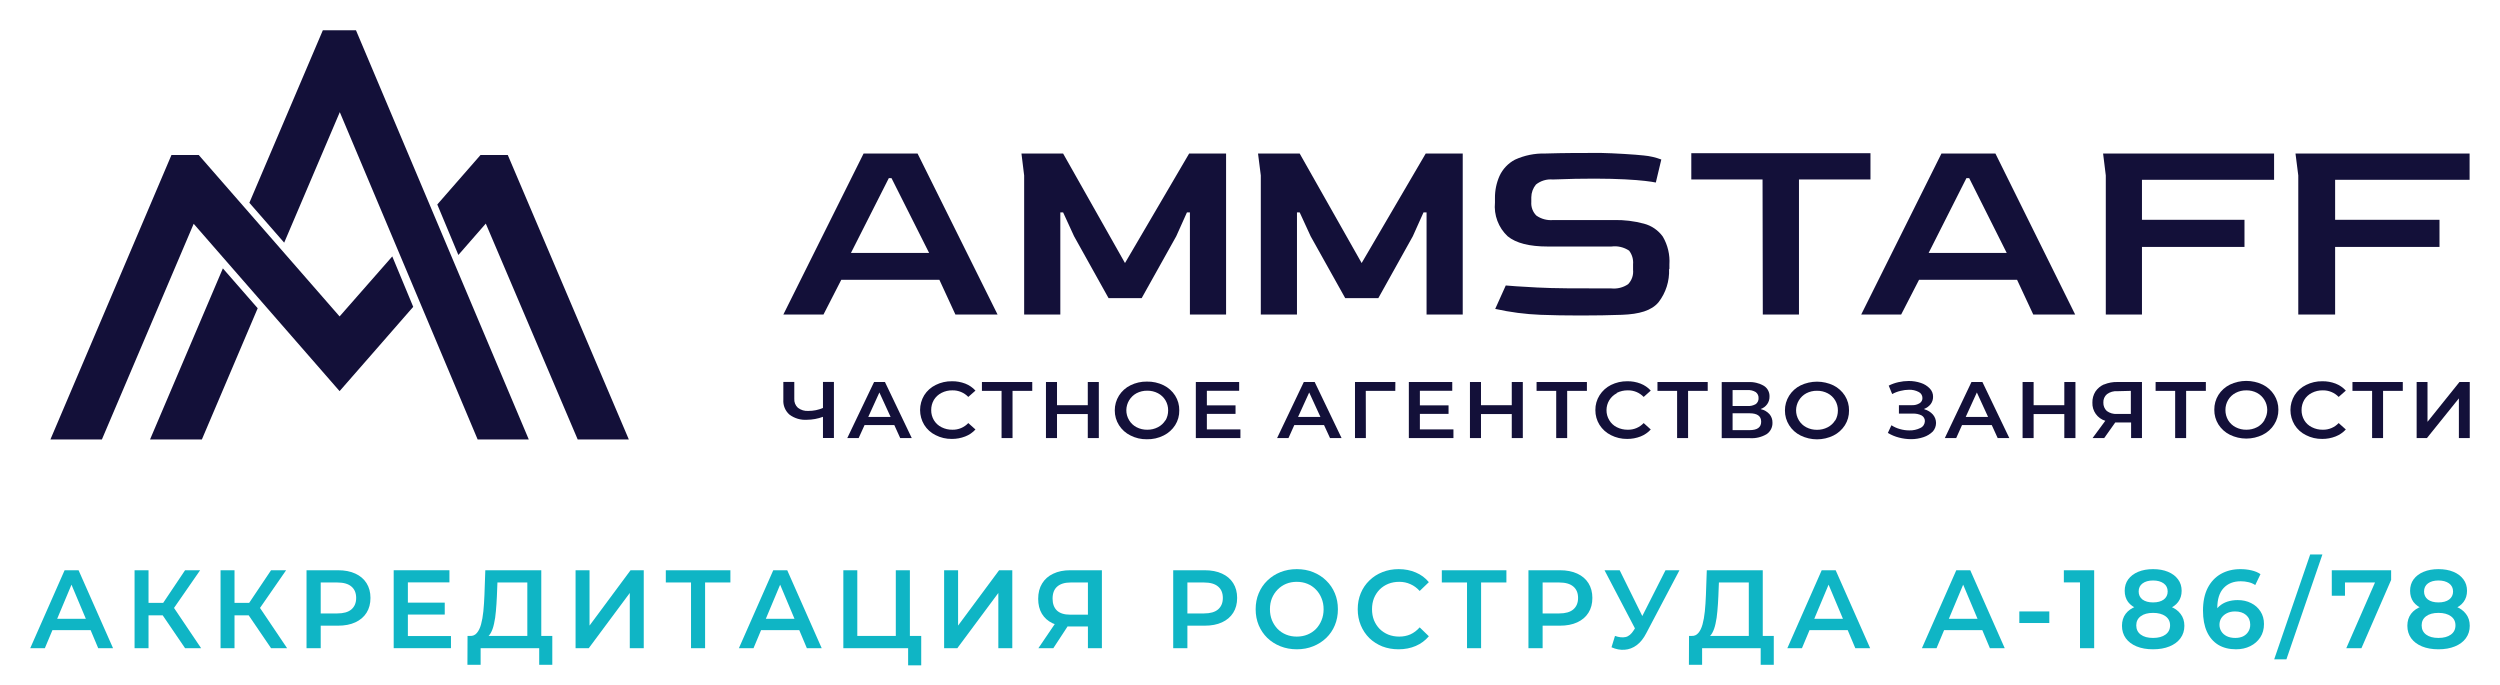 <?xml version="1.0" encoding="UTF-8"?> <svg xmlns="http://www.w3.org/2000/svg" width="248" height="68" viewBox="0 0 248 68" fill="none"> <path d="M20.025 43.597L25.563 30.578L22.109 26.622L14.883 43.597H20.025Z" fill="#131039"></path> <path d="M33.708 11.124L47.384 43.597H52.456L35.312 3H32.027L24.737 20.116L28.191 24.072L33.708 11.124Z" fill="#131039"></path> <path d="M19.213 22.2L33.687 38.8L36.922 35.099L40.991 30.437L38.914 25.435L33.687 31.39L19.714 15.376H17.009L5 43.597H10.107L19.213 22.2Z" fill="#131039"></path> <path d="M48.19 22.179L57.309 43.597H62.381L50.372 15.376H47.667L43.379 20.285L45.47 25.294L48.19 22.179Z" fill="#131039"></path> <path d="M173.546 42.67H171.873V40.997H173.546C174.324 40.997 174.708 41.273 174.708 41.834C174.708 42.394 174.324 42.67 173.546 42.67ZM171.873 38.697H173.337C173.63 38.673 173.923 38.744 174.173 38.898C174.264 38.967 174.336 39.057 174.385 39.161C174.433 39.264 174.455 39.378 174.449 39.492C174.456 39.606 174.434 39.72 174.386 39.823C174.337 39.927 174.264 40.017 174.173 40.086C173.92 40.232 173.629 40.299 173.337 40.278H171.873V38.697ZM174.667 40.571C174.928 40.482 175.153 40.312 175.311 40.086C175.465 39.865 175.544 39.602 175.536 39.333C175.544 39.124 175.496 38.918 175.4 38.733C175.303 38.548 175.16 38.392 174.984 38.279C174.514 38.004 173.973 37.873 173.429 37.903H170.794V43.465H173.588C174.173 43.503 174.756 43.363 175.26 43.063C175.443 42.936 175.59 42.765 175.69 42.567C175.789 42.368 175.837 42.148 175.829 41.926C175.837 41.62 175.733 41.323 175.536 41.089C175.315 40.843 175.023 40.67 174.7 40.596" fill="#131039"></path> <path d="M182.051 41.692C181.872 41.988 181.615 42.228 181.307 42.386C180.979 42.557 180.614 42.643 180.245 42.637C179.875 42.642 179.51 42.556 179.183 42.386C178.877 42.228 178.622 41.987 178.447 41.692C178.262 41.39 178.167 41.042 178.171 40.688C178.175 40.345 178.271 40.008 178.449 39.714C178.627 39.42 178.88 39.179 179.183 39.015C179.51 38.845 179.875 38.759 180.245 38.764C180.614 38.758 180.979 38.845 181.307 39.015C181.615 39.176 181.873 39.419 182.051 39.718C182.231 40.022 182.324 40.369 182.319 40.722C182.322 41.074 182.229 41.421 182.051 41.725M181.876 38.229C181.368 37.987 180.812 37.861 180.249 37.861C179.686 37.861 179.13 37.987 178.622 38.229C178.156 38.457 177.762 38.811 177.485 39.25C177.207 39.69 177.062 40.201 177.066 40.722C177.062 41.24 177.207 41.748 177.485 42.185C177.762 42.624 178.156 42.977 178.622 43.206C179.129 43.453 179.685 43.582 180.249 43.582C180.813 43.582 181.369 43.453 181.876 43.206C182.34 42.975 182.734 42.622 183.013 42.185C183.29 41.748 183.433 41.239 183.423 40.722C183.432 40.202 183.29 39.69 183.013 39.25C182.734 38.813 182.34 38.46 181.876 38.229Z" fill="#131039"></path> <path d="M190.874 40.562C191.131 40.467 191.357 40.302 191.526 40.086C191.681 39.878 191.763 39.625 191.76 39.366C191.764 39.212 191.736 39.058 191.679 38.914C191.621 38.77 191.535 38.64 191.426 38.53C191.183 38.279 190.881 38.092 190.547 37.986C190.159 37.856 189.752 37.791 189.343 37.794C189 37.796 188.658 37.835 188.323 37.911C187.989 37.985 187.666 38.1 187.361 38.254L187.704 39.09C187.967 38.947 188.248 38.84 188.54 38.773C188.814 38.703 189.094 38.666 189.377 38.664C189.708 38.653 190.036 38.727 190.33 38.881C190.444 38.935 190.539 39.021 190.606 39.128C190.673 39.234 190.707 39.358 190.706 39.483C190.709 39.587 190.684 39.69 190.635 39.781C190.585 39.873 190.511 39.949 190.422 40.002C190.193 40.141 189.928 40.208 189.661 40.194H188.373V41.031H189.745C190.051 41.014 190.357 41.078 190.631 41.215C190.729 41.271 190.81 41.353 190.866 41.452C190.922 41.55 190.951 41.662 190.949 41.775C190.946 41.918 190.903 42.058 190.825 42.178C190.746 42.298 190.636 42.393 190.506 42.453C190.164 42.624 189.784 42.708 189.402 42.695C189.085 42.696 188.769 42.651 188.465 42.561C188.168 42.48 187.886 42.353 187.629 42.185L187.277 42.946C187.618 43.152 187.987 43.307 188.373 43.406C188.761 43.508 189.16 43.562 189.561 43.565C189.987 43.569 190.411 43.501 190.815 43.364C191.165 43.251 191.483 43.056 191.744 42.796C191.944 42.563 192.055 42.266 192.055 41.959C192.055 41.652 191.944 41.355 191.744 41.123C191.52 40.873 191.23 40.693 190.907 40.604" fill="#131039"></path> <path d="M84.415 25.09L88.17 17.672H88.438L92.168 25.09H84.415ZM94.777 31.204H98.959L91.022 15.229H85.669L77.707 31.204H81.688L83.453 27.759H93.188L94.777 31.204Z" fill="#131039"></path> <path d="M121.627 31.204V15.229H117.964L111.599 26.094L105.46 15.229H101.328L101.596 17.404V31.204H105.184V21.067H105.46L106.547 23.434L109.968 29.573H113.255L116.684 23.434L117.746 21.067H118.039V31.204H121.627Z" fill="#131039"></path> <path d="M135.075 26.094L128.928 15.229H124.796L125.072 17.404V31.204H128.66V21.067H128.928L130.015 23.434L133.444 29.573H136.731L140.152 23.434L141.214 21.067H141.515V31.204H145.103V15.229H141.432L135.075 26.094Z" fill="#131039"></path> <path d="M165.605 26.671V26.236C165.668 25.272 165.441 24.31 164.953 23.476C164.498 22.841 163.835 22.386 163.079 22.188C162.111 21.928 161.112 21.807 160.11 21.828H154.08C153.487 21.884 152.894 21.727 152.407 21.385C152.231 21.21 152.096 20.999 152.009 20.767C151.922 20.534 151.887 20.286 151.905 20.039V19.57C151.91 19.109 152.072 18.664 152.365 18.307C152.837 17.931 153.436 17.751 154.038 17.805C160.411 17.555 163.38 17.923 164.258 18.107L164.802 15.823C164.24 15.611 163.652 15.476 163.054 15.422C162.26 15.33 160.093 15.196 158.814 15.171C156.882 15.171 155.142 15.171 153.277 15.229C152.245 15.202 151.221 15.411 150.283 15.84C149.609 16.196 149.071 16.763 148.752 17.454C148.446 18.147 148.292 18.897 148.3 19.654V20.089C148.24 20.705 148.321 21.328 148.539 21.907C148.756 22.488 149.104 23.01 149.555 23.434C150.391 24.12 151.713 24.455 153.544 24.455H159.851C160.467 24.373 161.091 24.519 161.607 24.864C161.904 25.251 162.044 25.735 162 26.22V26.763C162.027 27.023 161.997 27.286 161.912 27.533C161.827 27.78 161.688 28.005 161.507 28.193C161.016 28.526 160.423 28.674 159.834 28.611H159.324C156.422 28.611 154.147 28.611 152.482 28.52C150.818 28.427 149.806 28.369 149.371 28.319L148.325 30.644C149.802 30.972 151.305 31.168 152.817 31.229C155.092 31.321 158.479 31.321 160.896 31.229C162.619 31.163 163.824 30.82 164.526 29.983C165.252 29.046 165.622 27.881 165.572 26.696" fill="#131039"></path> <path d="M167.777 17.805H174.845L174.87 31.204H178.458V17.805H185.551V15.195H167.777V17.805Z" fill="#131039"></path> <path d="M191.321 25.09L195.068 17.672H195.344L199.066 25.09H191.321ZM205.857 31.204L197.945 15.229H192.592L184.63 31.204H188.594L190.367 27.759H200.094L201.7 31.204H205.857Z" fill="#131039"></path> <path d="M222.653 21.803H212.483V17.839H225.589V15.229H208.627L208.895 17.404V31.204H212.483V24.497H222.653V21.803Z" fill="#131039"></path> <path d="M227.713 15.229L227.989 17.404V31.204H231.644V24.497H241.998V21.803H231.644V17.839H244.984V15.229H227.713Z" fill="#131039"></path> <path d="M81.638 40.471C81.181 40.666 80.688 40.766 80.191 40.764C79.819 40.79 79.451 40.68 79.154 40.454C79.03 40.342 78.933 40.203 78.871 40.048C78.809 39.893 78.783 39.726 78.794 39.559V37.887H77.707V39.66C77.689 39.936 77.734 40.212 77.84 40.467C77.946 40.722 78.109 40.95 78.318 41.132C78.818 41.504 79.435 41.685 80.057 41.642C80.597 41.637 81.132 41.538 81.638 41.349V43.449H82.725V37.887H81.638V40.471Z" fill="#131039"></path> <path d="M86.131 41.358L87.235 38.933L88.347 41.358H86.131ZM86.708 37.895L84.049 43.457H85.178L85.763 42.169H88.716L89.301 43.457H90.447L87.787 37.895H86.708Z" fill="#131039"></path> <path d="M93.396 38.974C93.732 38.802 94.105 38.716 94.483 38.723C94.776 38.717 95.067 38.773 95.337 38.885C95.608 38.997 95.852 39.164 96.055 39.375L96.766 38.748C96.487 38.442 96.14 38.205 95.754 38.054C95.332 37.893 94.884 37.813 94.433 37.82C93.873 37.812 93.32 37.938 92.819 38.188C92.352 38.416 91.958 38.769 91.681 39.208C91.413 39.651 91.272 40.158 91.272 40.676C91.272 41.193 91.413 41.701 91.681 42.144C91.953 42.584 92.345 42.938 92.81 43.164C93.309 43.421 93.864 43.55 94.424 43.541C94.876 43.544 95.325 43.462 95.746 43.298C96.136 43.15 96.485 42.912 96.766 42.604L96.055 41.968C95.854 42.182 95.61 42.352 95.339 42.465C95.069 42.579 94.777 42.635 94.483 42.629C94.105 42.636 93.732 42.55 93.396 42.378C93.084 42.223 92.823 41.982 92.643 41.684C92.463 41.38 92.37 41.033 92.375 40.68C92.371 40.325 92.463 39.975 92.643 39.668C92.825 39.372 93.086 39.132 93.396 38.974Z" fill="#131039"></path> <path d="M97.407 38.774H99.355V43.457H100.443V38.774H102.4V37.895H97.407V38.774Z" fill="#131039"></path> <path d="M107.908 40.196H104.855V37.895H103.759V43.457H104.855V41.074H107.908V43.457H109.003V37.895H107.908V40.196Z" fill="#131039"></path> <path d="M115.613 41.684C115.434 41.98 115.176 42.221 114.868 42.378C114.541 42.549 114.176 42.636 113.806 42.629C113.437 42.635 113.072 42.549 112.744 42.378C112.439 42.22 112.184 41.98 112.008 41.684C111.824 41.382 111.728 41.034 111.732 40.681C111.737 40.337 111.833 40.001 112.011 39.707C112.189 39.413 112.442 39.171 112.744 39.008C113.072 38.838 113.437 38.751 113.806 38.757C114.176 38.751 114.541 38.837 114.868 39.008C115.177 39.169 115.434 39.412 115.613 39.71C115.793 40.014 115.885 40.361 115.88 40.714C115.883 41.066 115.791 41.413 115.613 41.718M115.437 38.222C114.917 37.966 114.343 37.84 113.764 37.854C113.202 37.846 112.646 37.972 112.142 38.222C111.675 38.45 111.282 38.803 111.004 39.242C110.727 39.682 110.582 40.193 110.586 40.714C110.582 41.232 110.727 41.74 111.004 42.178C111.282 42.617 111.675 42.97 112.142 43.198C112.644 43.455 113.201 43.584 113.764 43.574C114.344 43.59 114.919 43.46 115.437 43.198C115.902 42.967 116.295 42.615 116.575 42.178C116.852 41.74 116.994 41.231 116.984 40.714C116.994 40.194 116.851 39.682 116.575 39.242C116.295 38.805 115.902 38.452 115.437 38.222Z" fill="#131039"></path> <path d="M119.721 41.057H122.565V40.212H119.721V38.765H122.925V37.895H118.626V43.457H123.05V42.596H119.721V41.057Z" fill="#131039"></path> <path d="M128.769 41.358L129.873 38.933L130.986 41.358H128.769ZM129.338 37.895L126.687 43.457H127.816L128.393 42.169H131.345L131.939 43.457H133.085L130.417 37.895H129.338Z" fill="#131039"></path> <path d="M134.415 43.457H135.494L135.485 38.774H138.413L138.421 37.895H134.415V43.457Z" fill="#131039"></path> <path d="M140.852 41.057H143.696V40.212H140.852V38.765H144.064V37.895H139.757V43.457H144.181V42.596H140.852V41.057Z" fill="#131039"></path> <path d="M149.967 40.196H146.914V37.895H145.819V43.457H146.914V41.074H149.967V43.457H151.063V37.895H149.967V40.196Z" fill="#131039"></path> <path d="M152.428 38.774H154.376V43.457H155.464V38.774H157.421V37.895H152.428V38.774Z" fill="#131039"></path> <path d="M160.385 38.974C160.722 38.804 161.095 38.718 161.473 38.723C161.767 38.716 162.059 38.771 162.331 38.883C162.604 38.996 162.849 39.163 163.053 39.376L163.756 38.748C163.476 38.442 163.13 38.205 162.744 38.054C162.323 37.892 161.874 37.812 161.422 37.82C160.863 37.814 160.31 37.94 159.808 38.188C159.346 38.419 158.955 38.772 158.679 39.208C158.399 39.648 158.254 40.159 158.261 40.68C158.256 41.197 158.398 41.705 158.671 42.144C158.947 42.581 159.337 42.933 159.8 43.164C160.299 43.419 160.853 43.548 161.414 43.541C161.869 43.545 162.32 43.462 162.744 43.298C163.13 43.147 163.476 42.91 163.756 42.604L163.053 41.968C162.851 42.183 162.606 42.353 162.333 42.467C162.061 42.581 161.768 42.636 161.473 42.629C161.095 42.634 160.722 42.548 160.385 42.378C160.076 42.223 159.817 41.982 159.641 41.684C159.455 41.383 159.359 41.034 159.365 40.68C159.366 40.335 159.461 39.996 159.641 39.701C159.821 39.406 160.079 39.166 160.385 39.008" fill="#131039"></path> <path d="M164.421 38.774H166.369V43.457H167.457V38.774H169.405V37.895H164.421V38.774Z" fill="#131039"></path> <path d="M195 41.358L196.104 38.933L197.216 41.358H195ZM195.569 37.895L192.926 43.457H194.055L194.632 42.169H197.584L198.17 43.457H199.324L196.656 37.895H195.569Z" fill="#131039"></path> <path d="M204.78 40.196H201.735V37.895H200.64V43.457H201.735V41.074H204.78V43.457H205.884V37.895H204.78V40.196Z" fill="#131039"></path> <path d="M211.379 38.773V41.065H209.999C209.641 41.087 209.286 40.983 208.996 40.772C208.882 40.666 208.792 40.536 208.733 40.392C208.674 40.247 208.647 40.092 208.653 39.936C208.644 39.778 208.672 39.621 208.734 39.475C208.797 39.33 208.892 39.202 209.012 39.1C209.309 38.882 209.674 38.778 210.041 38.807L211.379 38.773ZM208.703 38.138C208.365 38.29 208.075 38.533 207.867 38.84C207.661 39.168 207.556 39.549 207.565 39.936C207.548 40.336 207.665 40.731 207.896 41.058C208.128 41.385 208.462 41.626 208.845 41.743L207.582 43.457H208.736L209.832 41.91H211.405V43.457H212.483V37.895H210.033C209.586 37.886 209.142 37.969 208.728 38.138" fill="#131039"></path> <path d="M213.836 38.774H215.776V43.457H216.864V38.774H218.821V37.895H213.836V38.774Z" fill="#131039"></path> <path d="M224.635 41.684C224.46 41.979 224.205 42.22 223.899 42.378C223.572 42.548 223.207 42.634 222.837 42.629C222.468 42.635 222.103 42.549 221.775 42.378C221.467 42.22 221.21 41.98 221.031 41.684C220.853 41.379 220.76 41.032 220.763 40.68C220.758 40.327 220.851 39.98 221.031 39.676C221.209 39.378 221.467 39.135 221.775 38.974C222.103 38.803 222.468 38.717 222.837 38.723C223.207 38.717 223.572 38.803 223.899 38.974C224.202 39.137 224.455 39.379 224.633 39.673C224.811 39.967 224.907 40.303 224.911 40.647C224.915 41 224.82 41.348 224.635 41.65M224.46 38.154C223.952 37.912 223.396 37.786 222.833 37.786C222.27 37.786 221.714 37.912 221.206 38.154C220.742 38.385 220.348 38.737 220.069 39.174C219.794 39.616 219.652 40.127 219.659 40.647C219.652 41.164 219.794 41.672 220.069 42.11C220.348 42.547 220.742 42.9 221.206 43.13C221.713 43.378 222.269 43.507 222.833 43.507C223.397 43.507 223.953 43.378 224.46 43.13C224.926 42.902 225.32 42.549 225.597 42.11C225.877 41.674 226.022 41.165 226.015 40.647C226.022 40.126 225.877 39.614 225.597 39.174C225.32 38.736 224.926 38.382 224.46 38.154Z" fill="#131039"></path> <path d="M229.335 38.974C229.671 38.802 230.045 38.716 230.423 38.723C230.715 38.717 231.006 38.773 231.277 38.885C231.548 38.997 231.792 39.164 231.995 39.375L232.706 38.748C232.426 38.442 232.08 38.205 231.694 38.054C231.272 37.893 230.824 37.813 230.372 37.82C229.813 37.812 229.259 37.938 228.758 38.188C228.292 38.416 227.898 38.769 227.621 39.208C227.353 39.651 227.211 40.158 227.211 40.676C227.211 41.193 227.353 41.701 227.621 42.144C227.893 42.584 228.284 42.938 228.75 43.164C229.249 43.421 229.803 43.55 230.364 43.541C230.816 43.544 231.264 43.462 231.685 43.298C232.074 43.147 232.423 42.91 232.706 42.604L231.995 41.968C231.794 42.182 231.55 42.352 231.279 42.465C231.008 42.579 230.716 42.635 230.423 42.629C230.045 42.636 229.671 42.55 229.335 42.378C229.022 42.225 228.76 41.984 228.582 41.684C228.403 41.38 228.31 41.033 228.315 40.68C228.31 40.325 228.403 39.975 228.582 39.668C228.762 39.37 229.023 39.129 229.335 38.974Z" fill="#131039"></path> <path d="M233.364 38.774H235.313V43.457H236.4V38.774H238.357V37.895H233.364V38.774Z" fill="#131039"></path> <path d="M240.809 41.843V37.895H239.731V43.457H240.751L243.921 39.518V43.457H245V37.895H243.979L240.809 41.843Z" fill="#131039"></path> <path d="M3 64.299L6.409 56.568H7.794L11.213 64.299H9.742L6.809 57.33H7.372L4.45 64.299H3ZM4.569 62.51L4.948 61.383H9.038L9.417 62.51H4.569Z" fill="#0FB5C5"></path> <path d="M18.359 64.299L15.794 60.533L16.931 59.815L19.95 64.299H18.359ZM13.349 64.299V56.568H14.734V64.299H13.349ZM14.312 61.041V59.804H16.866V61.041H14.312ZM17.061 60.599L15.773 60.423L18.359 56.568H19.852L17.061 60.599Z" fill="#0FB5C5"></path> <path d="M26.889 64.299L24.324 60.533L25.46 59.815L28.48 64.299H26.889ZM21.879 64.299V56.568H23.264V64.299H21.879ZM22.842 61.041V59.804H25.395V61.041H22.842ZM25.59 60.599L24.303 60.423L26.889 56.568H28.382L25.59 60.599Z" fill="#0FB5C5"></path> <path d="M30.408 64.299V56.568H33.525C34.196 56.568 34.769 56.679 35.245 56.9C35.729 57.12 36.1 57.437 36.36 57.849C36.62 58.262 36.75 58.751 36.75 59.318C36.75 59.885 36.62 60.375 36.36 60.787C36.1 61.2 35.729 61.516 35.245 61.737C34.769 61.958 34.196 62.068 33.525 62.068H31.188L31.815 61.395V64.299H30.408ZM31.815 61.549L31.188 60.853H33.46C34.08 60.853 34.546 60.721 34.856 60.456C35.173 60.183 35.332 59.804 35.332 59.318C35.332 58.825 35.173 58.446 34.856 58.181C34.546 57.916 34.08 57.783 33.46 57.783H31.188L31.815 57.076V61.549Z" fill="#0FB5C5"></path> <path d="M40.353 59.782H44.119V60.964H40.353V59.782ZM40.461 63.095H44.736V64.299H39.054V56.568H44.584V57.772H40.461V63.095Z" fill="#0FB5C5"></path> <path d="M52.31 63.636V57.783H49.345L49.291 59.153C49.269 59.668 49.236 60.158 49.193 60.621C49.157 61.078 49.096 61.494 49.009 61.87C48.93 62.245 48.818 62.558 48.674 62.808C48.529 63.059 48.353 63.224 48.143 63.305L46.628 63.084C46.903 63.099 47.126 63.003 47.299 62.797C47.48 62.591 47.62 62.304 47.721 61.936C47.822 61.568 47.898 61.137 47.949 60.644C47.999 60.143 48.035 59.602 48.057 59.02L48.143 56.568H53.695V63.636H52.31ZM46.369 65.945L46.38 63.084H54.788V65.945H53.489V64.299H47.678V65.945H46.369Z" fill="#0FB5C5"></path> <path d="M57.097 64.299V56.568H58.482V62.057L62.551 56.568H63.86V64.299H62.475V58.821L58.406 64.299H57.097Z" fill="#0FB5C5"></path> <path d="M68.549 64.299V57.43L68.884 57.783H66.049V56.568H72.455V57.783H69.62L69.945 57.43V64.299H68.549Z" fill="#0FB5C5"></path> <path d="M73.299 64.299L76.708 56.568H78.093L81.512 64.299H80.04L77.108 57.33H77.671L74.749 64.299H73.299ZM74.868 62.51L75.247 61.383H79.337L79.716 62.51H74.868Z" fill="#0FB5C5"></path> <path d="M83.659 64.299V56.568H85.044V63.084H88.864V56.568H90.26V64.299H83.659ZM90.086 66V63.946L90.4 64.299H88.864V63.084H91.385V66H90.086Z" fill="#0FB5C5"></path> <path d="M93.657 64.299V56.568H95.042V62.057L99.111 56.568H100.42V64.299H99.035V58.821L94.967 64.299H93.657Z" fill="#0FB5C5"></path> <path d="M107.922 64.299V61.825L108.269 62.146H106.05C105.416 62.146 104.867 62.039 104.406 61.825C103.951 61.604 103.601 61.291 103.356 60.886C103.111 60.474 102.988 59.981 102.988 59.407C102.988 58.81 103.118 58.302 103.378 57.883C103.637 57.456 104.005 57.132 104.481 56.911C104.957 56.682 105.517 56.568 106.159 56.568H109.308V64.299H107.922ZM103.01 64.299L104.882 61.538H106.299L104.492 64.299H103.01ZM107.922 61.361V57.386L108.269 57.783H106.202C105.625 57.783 105.181 57.919 104.871 58.192C104.568 58.457 104.416 58.854 104.416 59.385C104.416 59.893 104.561 60.286 104.849 60.566C105.145 60.839 105.578 60.975 106.148 60.975H108.269L107.922 61.361Z" fill="#0FB5C5"></path> <path d="M116.382 64.299V56.568H119.499C120.17 56.568 120.743 56.679 121.22 56.9C121.703 57.12 122.074 57.437 122.334 57.849C122.594 58.262 122.724 58.751 122.724 59.318C122.724 59.885 122.594 60.375 122.334 60.787C122.074 61.2 121.703 61.516 121.22 61.737C120.743 61.958 120.17 62.068 119.499 62.068H117.162L117.789 61.395V64.299H116.382ZM117.789 61.549L117.162 60.853H119.434C120.054 60.853 120.52 60.721 120.83 60.456C121.147 60.183 121.306 59.804 121.306 59.318C121.306 58.825 121.147 58.446 120.83 58.181C120.52 57.916 120.054 57.783 119.434 57.783H117.162L117.789 57.076V61.549Z" fill="#0FB5C5"></path> <path d="M128.651 64.41C128.059 64.41 127.515 64.31 127.017 64.111C126.519 63.913 126.086 63.636 125.718 63.283C125.351 62.922 125.066 62.503 124.864 62.024C124.662 61.538 124.561 61.008 124.561 60.434C124.561 59.859 124.662 59.333 124.864 58.854C125.066 58.368 125.351 57.949 125.718 57.595C126.086 57.235 126.519 56.955 127.017 56.756C127.515 56.557 128.056 56.458 128.64 56.458C129.232 56.458 129.773 56.557 130.263 56.756C130.761 56.955 131.194 57.235 131.562 57.595C131.93 57.949 132.215 58.368 132.417 58.854C132.619 59.333 132.72 59.859 132.72 60.434C132.72 61.008 132.619 61.538 132.417 62.024C132.215 62.51 131.93 62.93 131.562 63.283C131.194 63.636 130.761 63.913 130.263 64.111C129.773 64.31 129.235 64.41 128.651 64.41ZM128.64 63.151C129.023 63.151 129.376 63.084 129.701 62.952C130.025 62.819 130.307 62.632 130.545 62.389C130.783 62.138 130.967 61.851 131.097 61.527C131.234 61.196 131.302 60.831 131.302 60.434C131.302 60.036 131.234 59.675 131.097 59.351C130.967 59.02 130.783 58.733 130.545 58.49C130.307 58.24 130.025 58.048 129.701 57.916C129.376 57.783 129.023 57.717 128.64 57.717C128.258 57.717 127.904 57.783 127.58 57.916C127.262 58.048 126.981 58.24 126.736 58.49C126.498 58.733 126.31 59.02 126.173 59.351C126.043 59.675 125.978 60.036 125.978 60.434C125.978 60.824 126.043 61.185 126.173 61.516C126.31 61.847 126.498 62.138 126.736 62.389C126.974 62.632 127.255 62.819 127.58 62.952C127.904 63.084 128.258 63.151 128.64 63.151Z" fill="#0FB5C5"></path> <path d="M138.733 64.41C138.156 64.41 137.619 64.314 137.121 64.123C136.631 63.924 136.201 63.648 135.833 63.294C135.473 62.933 135.191 62.51 134.989 62.024C134.787 61.538 134.686 61.008 134.686 60.434C134.686 59.859 134.787 59.329 134.989 58.843C135.191 58.357 135.476 57.938 135.844 57.584C136.212 57.224 136.641 56.947 137.132 56.756C137.622 56.557 138.16 56.458 138.744 56.458C139.365 56.458 139.931 56.568 140.443 56.789C140.955 57.003 141.388 57.323 141.742 57.75L140.833 58.623C140.559 58.321 140.252 58.096 139.913 57.949C139.574 57.794 139.206 57.717 138.809 57.717C138.412 57.717 138.048 57.783 137.716 57.916C137.392 58.048 137.107 58.236 136.861 58.479C136.623 58.722 136.436 59.009 136.299 59.34C136.169 59.672 136.104 60.036 136.104 60.434C136.104 60.831 136.169 61.196 136.299 61.527C136.436 61.858 136.623 62.146 136.861 62.389C137.107 62.632 137.392 62.819 137.716 62.952C138.048 63.084 138.412 63.151 138.809 63.151C139.206 63.151 139.574 63.077 139.913 62.93C140.252 62.775 140.559 62.543 140.833 62.234L141.742 63.117C141.388 63.537 140.955 63.857 140.443 64.078C139.931 64.299 139.361 64.41 138.733 64.41Z" fill="#0FB5C5"></path> <path d="M145.528 64.299V57.43L145.863 57.783H143.028V56.568H149.435V57.783H146.599L146.924 57.43V64.299H145.528Z" fill="#0FB5C5"></path> <path d="M151.622 64.299V56.568H154.738C155.409 56.568 155.983 56.679 156.459 56.9C156.942 57.12 157.314 57.437 157.573 57.849C157.833 58.262 157.963 58.751 157.963 59.318C157.963 59.885 157.833 60.375 157.573 60.787C157.314 61.2 156.942 61.516 156.459 61.737C155.983 61.958 155.409 62.068 154.738 62.068H152.401L153.028 61.395V64.299H151.622ZM153.028 61.549L152.401 60.853H154.673C155.294 60.853 155.759 60.721 156.069 60.456C156.387 60.183 156.545 59.804 156.545 59.318C156.545 58.825 156.387 58.446 156.069 58.181C155.759 57.916 155.294 57.783 154.673 57.783H152.401L153.028 57.076V61.549Z" fill="#0FB5C5"></path> <path d="M160.207 63.084C160.604 63.224 160.953 63.261 161.256 63.195C161.559 63.129 161.83 62.904 162.068 62.521L162.436 61.936L162.577 61.781L165.217 56.568H166.602L163.313 62.808C163.046 63.331 162.728 63.729 162.36 64.001C161.992 64.273 161.596 64.424 161.17 64.454C160.751 64.491 160.315 64.41 159.861 64.211L160.207 63.084ZM162.544 63.018L159.168 56.568H160.672L163.313 61.914L162.544 63.018Z" fill="#0FB5C5"></path> <path d="M173.481 63.636V57.783H170.516L170.461 59.153C170.44 59.668 170.407 60.158 170.364 60.621C170.328 61.078 170.267 61.494 170.18 61.87C170.101 62.245 169.989 62.558 169.845 62.808C169.7 63.059 169.524 63.224 169.314 63.305L167.799 63.084C168.074 63.099 168.297 63.003 168.47 62.797C168.651 62.591 168.791 62.304 168.892 61.936C168.993 61.568 169.069 61.137 169.12 60.644C169.17 60.143 169.206 59.602 169.228 59.02L169.314 56.568H174.866V63.636H173.481ZM167.54 65.945L167.551 63.084H175.959V65.945H174.66V64.299H168.849V65.945H167.54Z" fill="#0FB5C5"></path> <path d="M177.305 64.299L180.713 56.568H182.098L185.518 64.299H184.046L181.114 57.33H181.676L178.755 64.299H177.305ZM178.874 62.51L179.252 61.383H183.343L183.722 62.51H178.874Z" fill="#0FB5C5"></path> <path d="M190.655 64.299L194.064 56.568H195.449L198.868 64.299H197.397L194.464 57.33H195.027L192.105 64.299H190.655ZM192.224 62.51L192.603 61.383H196.693L197.072 62.51H192.224Z" fill="#0FB5C5"></path> <path d="M200.317 61.803V60.655H203.292V61.803H200.317Z" fill="#0FB5C5"></path> <path d="M206.336 64.299V57.12L206.953 57.772H204.734V56.568H207.742V64.299H206.336Z" fill="#0FB5C5"></path> <path d="M221.816 64.41C221.131 64.41 220.543 64.262 220.052 63.968C219.562 63.666 219.187 63.232 218.927 62.665C218.667 62.098 218.537 61.398 218.537 60.566C218.537 59.683 218.693 58.935 219.003 58.324C219.32 57.713 219.757 57.249 220.312 56.933C220.875 56.616 221.52 56.458 222.249 56.458C222.631 56.458 222.996 56.498 223.342 56.579C223.696 56.66 223.995 56.785 224.24 56.955L223.721 58.037C223.512 57.897 223.284 57.801 223.039 57.75C222.801 57.691 222.549 57.662 222.282 57.662C221.567 57.662 221.001 57.886 220.583 58.335C220.164 58.785 219.955 59.447 219.955 60.323C219.955 60.463 219.959 60.629 219.966 60.82C219.973 61.004 219.998 61.192 220.042 61.383L219.609 60.898C219.739 60.596 219.915 60.345 220.139 60.147C220.37 59.94 220.64 59.786 220.951 59.683C221.268 59.58 221.611 59.528 221.979 59.528C222.476 59.528 222.92 59.627 223.31 59.826C223.699 60.018 224.009 60.294 224.24 60.655C224.471 61.008 224.587 61.424 224.587 61.903C224.587 62.411 224.464 62.852 224.219 63.228C223.973 63.603 223.641 63.894 223.223 64.1C222.805 64.307 222.336 64.41 221.816 64.41ZM221.741 63.283C222.029 63.283 222.285 63.232 222.509 63.129C222.732 63.018 222.906 62.864 223.028 62.665C223.158 62.466 223.223 62.234 223.223 61.969C223.223 61.564 223.086 61.244 222.812 61.008C222.538 60.772 222.17 60.655 221.708 60.655C221.405 60.655 221.138 60.714 220.907 60.831C220.684 60.942 220.503 61.096 220.366 61.295C220.236 61.494 220.171 61.722 220.171 61.98C220.171 62.215 220.233 62.433 220.355 62.632C220.478 62.83 220.655 62.989 220.886 63.106C221.124 63.224 221.409 63.283 221.741 63.283Z" fill="#0FB5C5"></path> <path d="M225.601 65.404L229.172 55H230.384L226.813 65.404H225.601Z" fill="#0FB5C5"></path> <path d="M232.752 64.299L235.88 57.143L236.248 57.783H231.951L232.622 57.087V59.097H231.313V56.568H237.2V57.529L234.256 64.299H232.752Z" fill="#0FB5C5"></path> <path d="M241.894 64.41C241.267 64.41 240.722 64.314 240.26 64.123C239.799 63.931 239.441 63.662 239.189 63.316C238.936 62.963 238.81 62.55 238.81 62.079C238.81 61.608 238.933 61.211 239.178 60.886C239.423 60.563 239.777 60.316 240.239 60.147C240.7 59.977 241.252 59.893 241.894 59.893C242.536 59.893 243.088 59.977 243.55 60.147C244.019 60.316 244.376 60.566 244.621 60.898C244.874 61.222 245 61.615 245 62.079C245 62.55 244.87 62.963 244.61 63.316C244.358 63.662 243.997 63.931 243.528 64.123C243.067 64.314 242.522 64.41 241.894 64.41ZM241.894 63.283C242.414 63.283 242.825 63.173 243.128 62.952C243.431 62.731 243.582 62.425 243.582 62.035C243.582 61.652 243.431 61.35 243.128 61.13C242.825 60.909 242.414 60.798 241.894 60.798C241.375 60.798 240.967 60.909 240.671 61.13C240.376 61.35 240.228 61.652 240.228 62.035C240.228 62.425 240.376 62.731 240.671 62.952C240.967 63.173 241.375 63.283 241.894 63.283ZM241.894 60.644C241.31 60.644 240.809 60.566 240.39 60.412C239.972 60.25 239.647 60.018 239.416 59.716C239.193 59.407 239.081 59.038 239.081 58.611C239.081 58.17 239.196 57.791 239.427 57.474C239.665 57.15 239.997 56.9 240.423 56.723C240.848 56.546 241.339 56.458 241.894 56.458C242.457 56.458 242.951 56.546 243.377 56.723C243.802 56.9 244.134 57.15 244.372 57.474C244.61 57.791 244.729 58.17 244.729 58.611C244.729 59.038 244.614 59.407 244.383 59.716C244.16 60.018 243.835 60.25 243.409 60.412C242.984 60.566 242.479 60.644 241.894 60.644ZM241.894 59.76C242.342 59.76 242.695 59.664 242.955 59.473C243.214 59.274 243.344 59.009 243.344 58.678C243.344 58.332 243.211 58.063 242.944 57.871C242.677 57.68 242.327 57.584 241.894 57.584C241.461 57.584 241.115 57.68 240.855 57.871C240.596 58.063 240.466 58.332 240.466 58.678C240.466 59.009 240.592 59.274 240.845 59.473C241.104 59.664 241.454 59.76 241.894 59.76Z" fill="#0FB5C5"></path> <path d="M213.584 64.41C212.956 64.41 212.412 64.314 211.95 64.123C211.488 63.931 211.131 63.662 210.879 63.316C210.626 62.963 210.5 62.55 210.5 62.079C210.5 61.608 210.622 61.211 210.868 60.886C211.113 60.563 211.467 60.316 211.928 60.147C212.39 59.977 212.942 59.893 213.584 59.893C214.226 59.893 214.778 59.977 215.24 60.147C215.708 60.316 216.066 60.566 216.311 60.898C216.563 61.222 216.69 61.615 216.69 62.079C216.69 62.55 216.56 62.963 216.3 63.316C216.048 63.662 215.687 63.931 215.218 64.123C214.756 64.314 214.212 64.41 213.584 64.41ZM213.584 63.283C214.103 63.283 214.515 63.173 214.818 62.952C215.121 62.731 215.272 62.425 215.272 62.035C215.272 61.652 215.121 61.35 214.818 61.13C214.515 60.909 214.103 60.798 213.584 60.798C213.064 60.798 212.657 60.909 212.361 61.13C212.065 61.35 211.917 61.652 211.917 62.035C211.917 62.425 212.065 62.731 212.361 62.952C212.657 63.173 213.064 63.283 213.584 63.283ZM213.584 60.644C213 60.644 212.498 60.566 212.08 60.412C211.661 60.25 211.337 60.018 211.106 59.716C210.882 59.407 210.77 59.038 210.77 58.611C210.77 58.17 210.886 57.791 211.117 57.474C211.355 57.15 211.687 56.9 212.112 56.723C212.538 56.546 213.028 56.458 213.584 56.458C214.147 56.458 214.641 56.546 215.066 56.723C215.492 56.9 215.824 57.15 216.062 57.474C216.3 57.791 216.419 58.17 216.419 58.611C216.419 59.038 216.304 59.407 216.073 59.716C215.849 60.018 215.525 60.25 215.099 60.412C214.673 60.566 214.168 60.644 213.584 60.644ZM213.584 59.76C214.031 59.76 214.385 59.664 214.644 59.473C214.904 59.274 215.034 59.009 215.034 58.678C215.034 58.332 214.9 58.063 214.634 57.871C214.367 57.68 214.017 57.584 213.584 57.584C213.151 57.584 212.805 57.68 212.545 57.871C212.285 58.063 212.155 58.332 212.155 58.678C212.155 59.009 212.282 59.274 212.534 59.473C212.794 59.664 213.144 59.76 213.584 59.76Z" fill="#0FB5C5"></path> </svg> 